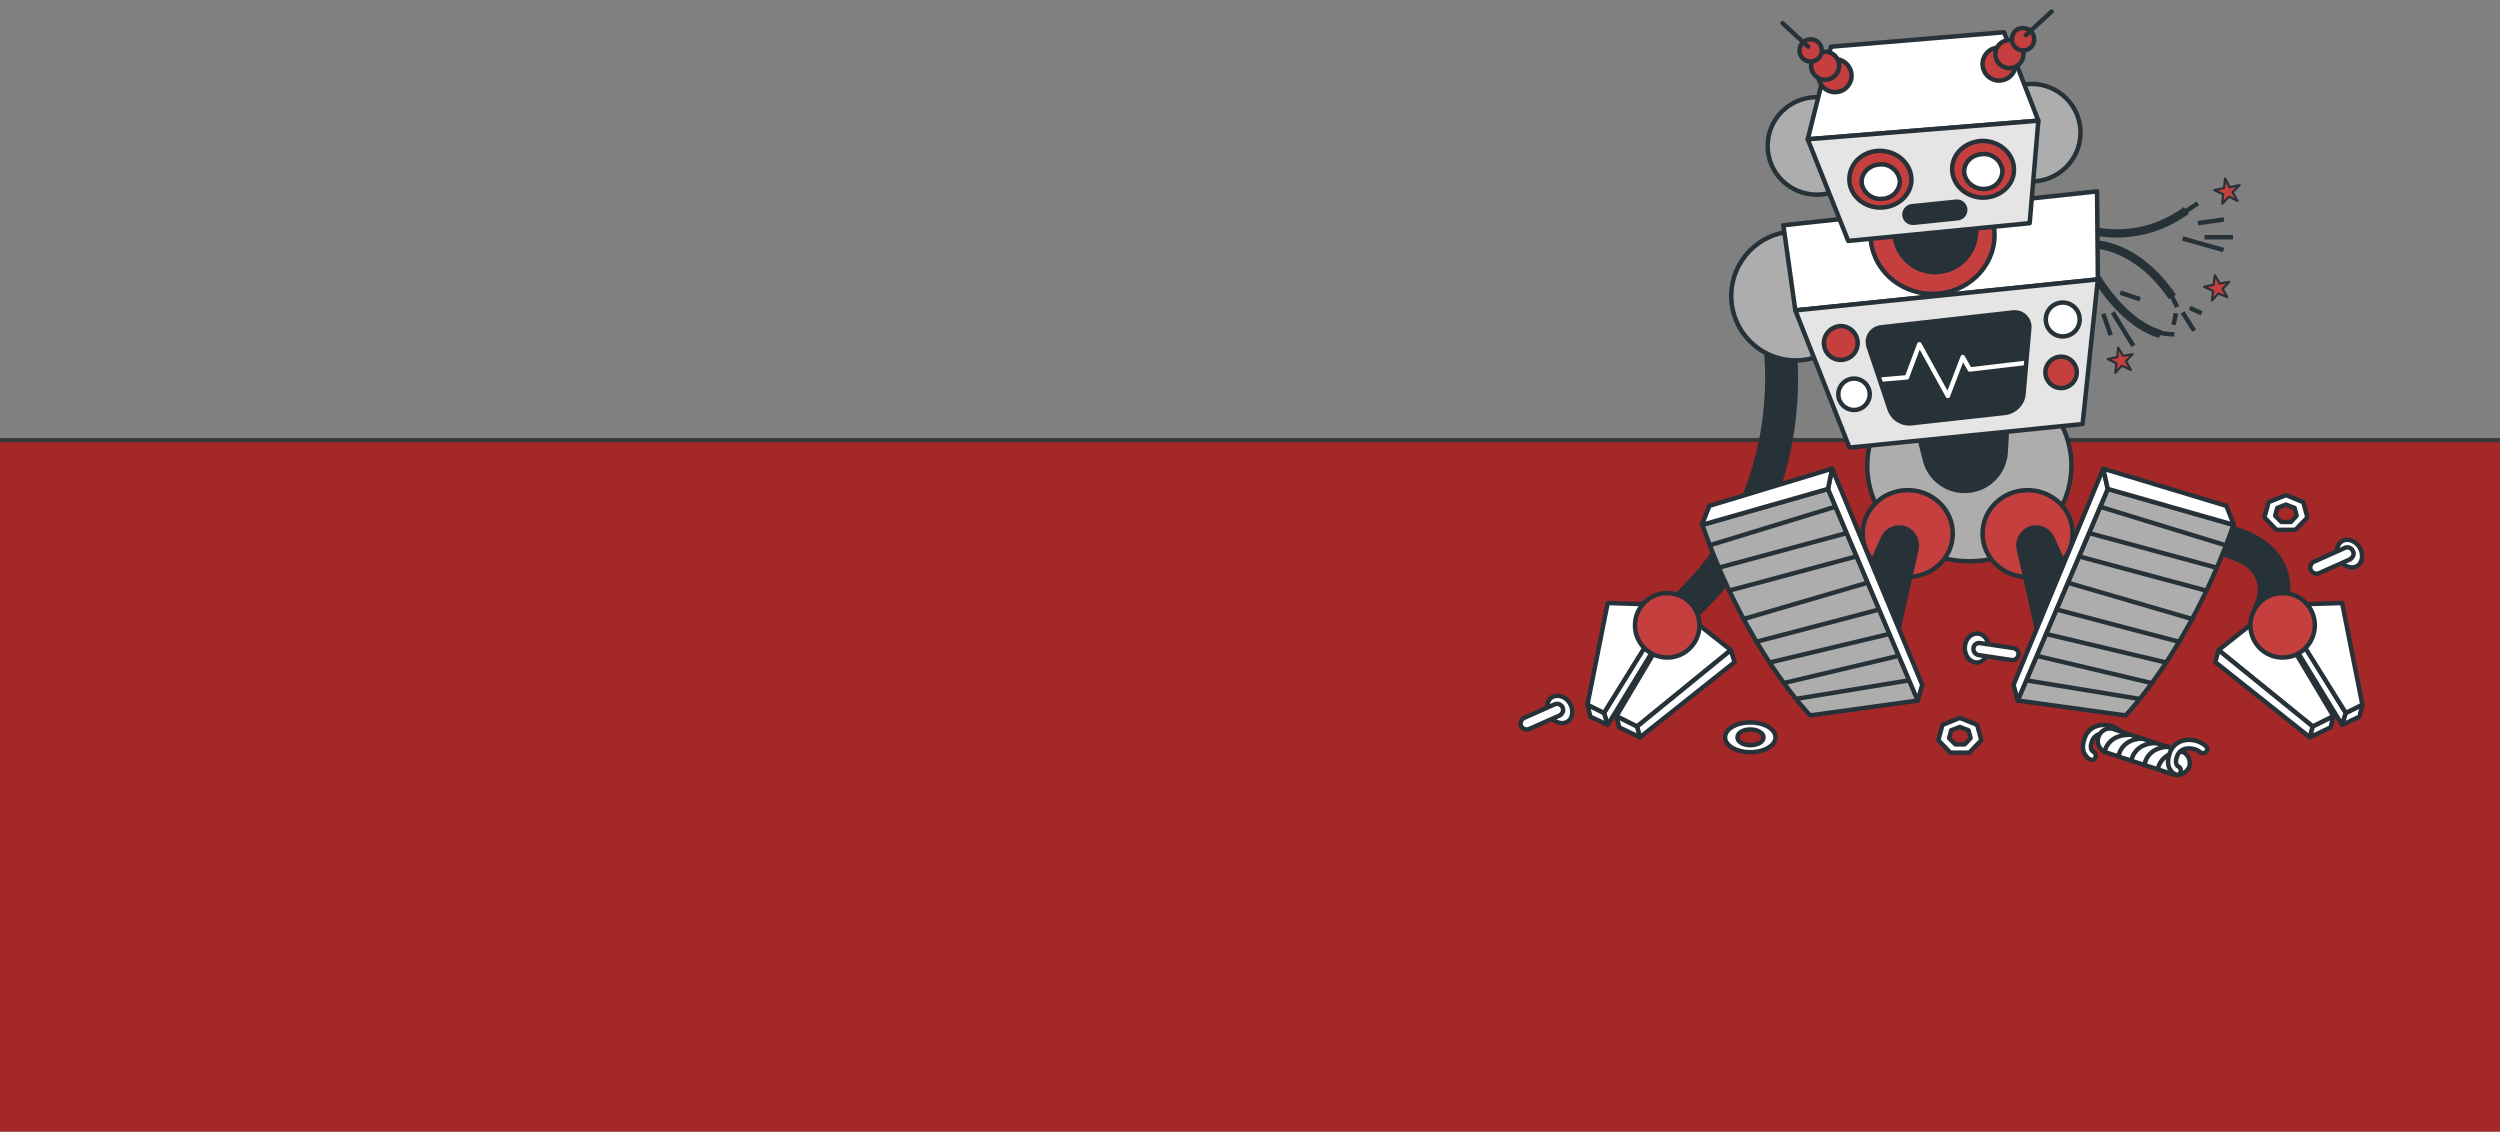 <?xml version="1.0" encoding="utf-8"?>
<!-- Generator: Adobe Illustrator 27.7.0, SVG Export Plug-In . SVG Version: 6.00 Build 0)  -->
<svg version="1.1" id="Layer_1" xmlns="http://www.w3.org/2000/svg" xmlns:xlink="http://www.w3.org/1999/xlink" x="0px" y="0px"
	 width="100%" height="100%" viewBox="0 0 604.9 273.8" enable-background="new 0 0 604.9 273.8" xml:space="preserve">
<rect x="0" y="0" width="604.9" height="273.8" fill="#808080" stroke="none"/>
<g>
	<rect id="red-banner" y="106.6" fill="#A52828" width="100%" height="100%"/>
	<line id="line" fill="none" stroke="#373737" stroke-miterlimit="10" x1="0" y1="106.5" x2="606.5" y2="106.5"/>
	<g id="robot">
		<path fill="#263238" d="M549.2,151.5c-2.2,0-4-1.8-4-4c0-0.6,0.1-1.2,0.4-1.8c1.6-3.2,0.4-7.1-2.7-8.9c-6-3.8-19.8-4.4-24.6-4.3
			h-0.1c-2.2,0-4-1.7-4-3.9c0-2.2,1.7-4,3.9-4l0,0c2,0,20-0.2,29.1,5.6c8.9,5.7,7.5,14.9,5.5,19
			C552.2,150.6,550.8,151.5,549.2,151.5z"/>
		<polygon fill="#FFFFFF" stroke="#263238" stroke-width="1.082" stroke-linecap="round" stroke-linejoin="round" points="
			567.6,172.5 566.7,175.4 553.4,153.6 553.1,148.9 		"/>
		<polygon fill="#FFFFFF" stroke="#263238" stroke-width="1.082" stroke-linecap="round" stroke-linejoin="round" points="
			566.7,175.4 570.9,173.4 571.6,170.5 567.6,172.5 		"/>
		<polygon fill="#FFFFFF" stroke="#263238" stroke-width="1.082" stroke-linecap="round" stroke-linejoin="round" points="
			551.3,146.4 566.7,145.9 571.6,170.5 567.6,172.5 		"/>
		<polygon fill="#FFFFFF" stroke="#263238" stroke-width="1.082" stroke-linecap="round" stroke-linejoin="round" points="
			549.2,147.5 564.6,173.3 559.6,175.8 536.8,157.3 		"/>
		<polygon fill="#FFFFFF" stroke="#263238" stroke-width="1.082" stroke-linecap="round" stroke-linejoin="round" points="
			559.6,175.8 558.9,178.4 536,160.2 536.8,157.3 		"/>
		<polygon fill="#FFFFFF" stroke="#263238" stroke-width="1.082" stroke-linecap="round" stroke-linejoin="round" points="
			559.6,175.8 564.6,173.3 563.9,176 558.9,178.4 		"/>
		
			<circle fill="#C53F3F" stroke="#263238" stroke-width="1.082" stroke-linecap="round" stroke-linejoin="round" cx="552.3" cy="151.3" r="7.8"/>
		<polygon fill="#FFFFFF" stroke="#263238" stroke-width="1.082" stroke-linecap="round" stroke-linejoin="round" points="
			388.1,172.5 389,175.4 402.3,153.6 402.6,148.9 		"/>
		<polygon fill="#FFFFFF" stroke="#263238" stroke-width="1.082" stroke-linecap="round" stroke-linejoin="round" points="
			389,175.4 384.8,173.4 384.1,170.5 388.1,172.5 		"/>
		<polygon fill="#FFFFFF" stroke="#263238" stroke-width="1.082" stroke-linecap="round" stroke-linejoin="round" points="
			404.3,146.4 389,145.9 384.1,170.5 388.1,172.5 		"/>
		<polygon fill="#FFFFFF" stroke="#263238" stroke-width="1.082" stroke-linecap="round" stroke-linejoin="round" points="
			406.4,147.5 391.1,173.3 396.1,175.8 418.8,157.3 		"/>
		<polygon fill="#FFFFFF" stroke="#263238" stroke-width="1.082" stroke-linecap="round" stroke-linejoin="round" points="
			396.1,175.8 396.8,178.4 419.7,160.2 418.8,157.3 		"/>
		<polygon fill="#FFFFFF" stroke="#263238" stroke-width="1.082" stroke-linecap="round" stroke-linejoin="round" points="
			396.1,175.8 391.1,173.3 391.8,176 396.8,178.4 		"/>
		<path fill="#263238" d="M403.9,154.1c-2.2,0-4-1.8-4-4c0-1.2,0.5-2.3,1.5-3.1c31.6-25.7,25.2-64.1,25.1-64.5
			c-0.3-2.2,1.2-4.2,3.3-4.5s4.1,1.1,4.5,3.1c0.3,1.8,7.3,43.4-27.9,72.1C405.7,153.8,404.8,154.1,403.9,154.1z"/>
		
			<ellipse fill="#ADADAD" stroke="#263238" stroke-width="1.081" stroke-linecap="round" stroke-linejoin="round" stroke-miterlimit="4" cx="434.5" cy="71.6" rx="15.6" ry="15.6"/>
		
			<ellipse fill="#C53F3F" stroke="#263238" stroke-width="1.082" stroke-linecap="round" stroke-linejoin="round" stroke-miterlimit="4" cx="403.4" cy="151.3" rx="7.8" ry="7.8"/>
		
			<ellipse fill="#ADADAD" stroke="#263238" stroke-width="1.082" stroke-linecap="round" stroke-linejoin="round" cx="476.5" cy="112.7" rx="24.7" ry="23.1"/>
		<path fill="#263238" stroke="#263238" stroke-width="1.082" stroke-linecap="round" stroke-linejoin="round" d="M463.6,102.8
			l2.3,9c1.4,4.6,5.9,7.5,10.7,6.9l0,0c4.8-0.6,8.4-4.5,8.7-9.3l0.5-9.1L463.6,102.8z"/>
		<path fill="#263238" d="M512.3,57.5c-2.3,0-4.7-0.3-6.9-0.9l0.6-1.9c0.1,0,11.2,3.6,22.4-4.6l1.2,1.6
			C524.7,55.4,518.6,57.4,512.3,57.5z"/>
		<path fill="#263238" d="M524.8,72.4c-9.1-13.3-19.5-12.3-19.6-12.3l-0.2-2c0.5-0.1,11.7-1.1,21.5,13.2L524.8,72.4z"/>
		<path fill="#263238" d="M522.4,81.8c-11.8-3.6-18.9-19.3-19.2-20L505,61c0.1,0.2,7,15.6,18,18.9L522.4,81.8z"/>
		<line fill="none" stroke="#263238" stroke-width="1.082" stroke-miterlimit="10" x1="528.6" y1="51.3" x2="531.8" y2="49.2"/>
		<line fill="none" stroke="#263238" stroke-width="1.082" stroke-miterlimit="10" x1="524.7" y1="70.1" x2="526.8" y2="74.3"/>
		<path fill="none" stroke="#263238" stroke-width="1.082" stroke-miterlimit="10" d="M521,80.2c1.7,0.4,3.4,0.7,5.1,0.7"/>
		<polygon fill="#FFFFFF" stroke="#263238" stroke-width="1.082" stroke-linecap="round" stroke-linejoin="round" points="
			431.5,54.5 434.4,75.1 507.6,67.6 507.4,46.3 		"/>
		<polygon fill="#E5E5E5" stroke="#263238" stroke-width="1.082" stroke-linecap="round" stroke-linejoin="round" points="
			434.4,75.1 447.5,108.3 503.9,102.6 507.6,67.6 		"/>
		<path fill="#263238" d="M452.1,83.8l5.1,15.2c0.8,2.3,3,3.7,5.4,3.4l22.6-2.5c2.3-0.3,4.2-2.2,4.4-4.5l1.4-16
			c0.2-1.9-1.3-3.7-3.2-3.8c-0.2,0-0.5,0-0.7,0l-32,3.6c-1.9,0.2-3.4,2-3.1,3.9C452,83.3,452,83.5,452.1,83.8z"/>
		<g>
			<g>
				<defs>
					<path id="SVGID_1_" d="M452.1,83.8l5.1,15.2c0.8,2.3,3,3.7,5.4,3.4l22.6-2.5c2.3-0.3,4.2-2.2,4.4-4.5l1.4-16
						c0.2-1.9-1.3-3.7-3.2-3.8c-0.2,0-0.5,0-0.7,0l-32,3.6c-1.9,0.2-3.4,2-3.1,3.9C452,83.3,452,83.5,452.1,83.8z"/>
				</defs>
				<clipPath id="SVGID_00000024701838646034736160000007356617218057539518_">
					<use xlink:href="#SVGID_1_"  overflow="visible"/>
				</clipPath>
				<g clip-path="url(#SVGID_00000024701838646034736160000007356617218057539518_)">
					<polyline fill="none" stroke="#FFFFFF" stroke-width="1.082" stroke-linecap="round" stroke-linejoin="round" points="
						452.1,92.1 461.4,91.3 464.4,83.3 471.3,95.8 474.9,86.4 476.6,89.4 493.5,87.4 					"/>
				</g>
			</g>
		</g>
		<path fill="none" stroke="#263238" stroke-width="1.082" stroke-linecap="round" stroke-linejoin="round" d="M452.1,83.8
			l5.1,15.2c0.8,2.3,3,3.7,5.4,3.4l22.6-2.5c2.3-0.3,4.2-2.2,4.4-4.5l1.4-16c0.2-1.9-1.3-3.7-3.2-3.8c-0.2,0-0.5,0-0.7,0l-32,3.6
			c-1.9,0.2-3.4,2-3.1,3.9C452,83.3,452,83.5,452.1,83.8z"/>
		
			<circle fill="#FFFFFF" stroke="#263238" stroke-width="1.082" stroke-linecap="round" stroke-linejoin="round" cx="499.1" cy="77.3" r="4.1"/>
		<path fill="#C53F3F" stroke="#263238" stroke-width="1.082" stroke-linecap="round" stroke-linejoin="round" d="M502.5,90.1
			c0,2.1-1.7,3.8-3.8,3.8s-3.8-1.7-3.8-3.8s1.7-3.8,3.8-3.8l0,0C500.8,86.3,502.5,88,502.5,90.1z"/>
		<path fill="#C53F3F" stroke="#263238" stroke-width="1.082" stroke-linecap="round" stroke-linejoin="round" d="M449.3,81.8
			c0.7,2.2-0.6,4.5-2.7,5.1c-2.2,0.7-4.5-0.6-5.1-2.7c-0.7-2.2,0.6-4.4,2.7-5.1C446.3,78.4,448.6,79.6,449.3,81.8
			C449.3,81.7,449.3,81.8,449.3,81.8z"/>
		
			<circle fill="#FFFFFF" stroke="#263238" stroke-width="1.082" stroke-linecap="round" stroke-linejoin="round" cx="448.6" cy="95.4" r="3.8"/>
		
			<ellipse fill="#C53F3F" stroke="#263238" stroke-width="1.082" stroke-linecap="round" stroke-linejoin="round" cx="461.6" cy="129.1" rx="10.9" ry="10.5"/>
		<path fill="#263238" stroke="#263238" stroke-width="1.082" stroke-linecap="round" stroke-linejoin="round" d="M445.6,152.6
			l10-22.4c0.9-2,3.1-3,5.2-2.4l0,0c2.1,0.7,3.4,2.9,2.9,5.1l-6.6,29.4L445.6,152.6z"/>
		<path fill="#ADADAD" stroke="#263238" stroke-width="1.082" stroke-linecap="round" stroke-linejoin="round" d="M442.3,118.3
			l21.8,51.2l-26.1,3.6c0,0-15.6-15.9-26.1-46.1L442.3,118.3z"/>
		<polygon fill="#FFFFFF" stroke="#263238" stroke-width="1.082" stroke-linecap="round" stroke-linejoin="round" points="
			442.3,118.3 443.3,113.4 465.1,165.7 464,169.5 		"/>
		<polygon fill="#FFFFFF" stroke="#263238" stroke-width="1.082" stroke-linecap="round" stroke-linejoin="round" points="
			443.3,113.4 413.6,122.4 411.8,127 442.3,118.3 		"/>
		
			<line fill="none" stroke="#263238" stroke-width="1.082" stroke-linecap="round" stroke-linejoin="round" x1="413.8" y1="131.9" x2="443.8" y2="122.7"/>
		
			<line fill="none" stroke="#263238" stroke-width="1.082" stroke-linecap="round" stroke-linejoin="round" x1="416.1" y1="137.3" x2="446.4" y2="129.1"/>
		
			<line fill="none" stroke="#263238" stroke-width="1.082" stroke-linecap="round" stroke-linejoin="round" x1="418.4" y1="142.9" x2="448.9" y2="134.7"/>
		
			<line fill="none" stroke="#263238" stroke-width="1.082" stroke-linecap="round" stroke-linejoin="round" x1="421.8" y1="149.8" x2="451.5" y2="141.1"/>
		
			<line fill="none" stroke="#263238" stroke-width="1.082" stroke-linecap="round" stroke-linejoin="round" x1="424.9" y1="155.3" x2="454.6" y2="147.5"/>
		
			<line fill="none" stroke="#263238" stroke-width="1.082" stroke-linecap="round" stroke-linejoin="round" x1="428.2" y1="160.3" x2="457.1" y2="153.4"/>
		
			<line fill="none" stroke="#263238" stroke-width="1.082" stroke-linecap="round" stroke-linejoin="round" x1="431.9" y1="165.2" x2="458.9" y2="158.8"/>
		
			<line fill="none" stroke="#263238" stroke-width="1.082" stroke-linecap="round" stroke-linejoin="round" x1="434.6" y1="169.1" x2="461.4" y2="164.7"/>
		
			<ellipse fill="#C53F3F" stroke="#263238" stroke-width="1.082" stroke-linecap="round" stroke-linejoin="round" cx="490.6" cy="129.1" rx="10.9" ry="10.5"/>
		<path fill="#263238" stroke="#263238" stroke-width="1.082" stroke-linecap="round" stroke-linejoin="round" d="M506.6,152.6
			l-10-22.4c-0.9-2-3.1-3-5.2-2.4l0,0c-2.1,0.7-3.4,2.9-2.9,5.1l6.6,29.4L506.6,152.6z"/>
		<path fill="#ADADAD" stroke="#263238" stroke-width="1.082" stroke-linecap="round" stroke-linejoin="round" d="M510,118.3
			l-21.8,51.2l26.1,3.6c0,0,15.6-15.9,26.1-46.1L510,118.3z"/>
		<polygon fill="#FFFFFF" stroke="#263238" stroke-width="1.082" stroke-linecap="round" stroke-linejoin="round" points="
			510,118.3 508.9,113.4 487.2,165.7 488.2,169.5 		"/>
		<polygon fill="#FFFFFF" stroke="#263238" stroke-width="1.082" stroke-linecap="round" stroke-linejoin="round" points="
			508.9,113.4 538.7,122.4 540.5,127 510,118.3 		"/>
		
			<line fill="none" stroke="#263238" stroke-width="1.082" stroke-linecap="round" stroke-linejoin="round" x1="538.4" y1="131.9" x2="508.4" y2="122.7"/>
		
			<line fill="none" stroke="#263238" stroke-width="1.082" stroke-linecap="round" stroke-linejoin="round" x1="536.1" y1="137.3" x2="505.9" y2="129.1"/>
		
			<line fill="none" stroke="#263238" stroke-width="1.082" stroke-linecap="round" stroke-linejoin="round" x1="533.8" y1="142.9" x2="503.3" y2="134.7"/>
		
			<line fill="none" stroke="#263238" stroke-width="1.082" stroke-linecap="round" stroke-linejoin="round" x1="530.5" y1="149.8" x2="500.7" y2="141.1"/>
		
			<line fill="none" stroke="#263238" stroke-width="1.082" stroke-linecap="round" stroke-linejoin="round" x1="527.3" y1="155.3" x2="497.7" y2="147.5"/>
		
			<line fill="none" stroke="#263238" stroke-width="1.082" stroke-linecap="round" stroke-linejoin="round" x1="524.1" y1="160.3" x2="495.1" y2="153.4"/>
		
			<line fill="none" stroke="#263238" stroke-width="1.082" stroke-linecap="round" stroke-linejoin="round" x1="520.3" y1="165.2" x2="493.3" y2="158.8"/>
		
			<line fill="none" stroke="#263238" stroke-width="1.082" stroke-linecap="round" stroke-linejoin="round" x1="517.6" y1="169.1" x2="490.8" y2="164.7"/>
		<line fill="none" stroke="#263238" stroke-width="1.082" stroke-miterlimit="10" x1="529.8" y1="74.5" x2="532.7" y2="75.8"/>
		<line fill="none" stroke="#263238" stroke-width="1.082" stroke-miterlimit="10" x1="528.1" y1="75.6" x2="530.9" y2="80"/>
		<line fill="none" stroke="#263238" stroke-width="1.082" stroke-miterlimit="10" x1="526.5" y1="75.8" x2="525.9" y2="78.6"/>
		<line fill="none" stroke="#263238" stroke-width="1.082" stroke-miterlimit="10" x1="533.4" y1="57.4" x2="540.3" y2="57.4"/>
		<line fill="none" stroke="#263238" stroke-width="1.082" stroke-miterlimit="10" x1="528.1" y1="57.7" x2="538" y2="60.5"/>
		<line fill="none" stroke="#263238" stroke-width="1.082" stroke-miterlimit="10" x1="531.8" y1="54" x2="538.1" y2="53.1"/>
		<line fill="none" stroke="#263238" stroke-width="1.082" stroke-miterlimit="10" x1="508.9" y1="75.9" x2="510.7" y2="81.1"/>
		<line fill="none" stroke="#263238" stroke-width="1.082" stroke-miterlimit="10" x1="511.2" y1="75.6" x2="516.2" y2="83.7"/>
		<line fill="none" stroke="#263238" stroke-width="1.082" stroke-miterlimit="10" x1="513" y1="70.8" x2="517.8" y2="72.4"/>
		<polygon fill="#C53F3F" stroke="#263238" stroke-width="0.541" stroke-linecap="round" stroke-linejoin="round" points="
			539.4,68.2 537.8,69.9 538.9,71.9 536.8,71 535.2,72.7 535.5,70.4 533.3,69.4 535.6,68.9 535.9,66.6 537.1,68.6 		"/>
		<polygon fill="#C53F3F" stroke="#263238" stroke-width="0.541" stroke-linecap="round" stroke-linejoin="round" points="
			541.9,44.8 540.2,46.5 541.4,48.6 539.3,47.6 537.7,49.3 537.9,47 535.8,46 538.1,45.5 538.4,43.2 539.5,45.3 		"/>
		<polygon fill="#C53F3F" stroke="#263238" stroke-width="0.541" stroke-linecap="round" stroke-linejoin="round" points="
			516,85.7 514.4,87.4 515.6,89.5 513.4,88.5 511.8,90.2 512.1,87.9 510,86.9 512.3,86.4 512.5,84.1 513.7,86.1 		"/>
		
			<ellipse fill="#ADADAD" stroke="#263238" stroke-width="1.082" stroke-linecap="round" stroke-linejoin="round" cx="439.6" cy="35.3" rx="11.9" ry="11.8"/>
		
			<ellipse fill="#ADADAD" stroke="#263238" stroke-width="1.082" stroke-linecap="round" stroke-linejoin="round" cx="491.5" cy="32.1" rx="11.9" ry="11.8"/>
		
			<ellipse fill="#C53F3F" stroke="#263238" stroke-width="1.082" stroke-linecap="round" stroke-linejoin="round" cx="467.6" cy="56.8" rx="15" ry="14.3"/>
		<path fill="#263238" stroke="#263238" stroke-width="1.082" stroke-linecap="round" stroke-linejoin="round" d="M456.6,49.5
			l2.1,9.1c1.3,4.6,5.7,7.7,10.5,7.2l0,0c4.8-0.5,8.5-4.3,8.9-9.1l0.7-9.1L456.6,49.5z"/>
		<polygon fill="#FFFFFF" stroke="#263238" stroke-width="1.082" stroke-linecap="round" stroke-linejoin="round" points="
			443,11.3 437.4,33.7 493.2,29.2 484.9,7.8 		"/>
		<polygon fill="#E5E5E5" stroke="#263238" stroke-width="1.082" stroke-linecap="round" stroke-linejoin="round" points="
			437.4,33.7 447.2,58.3 491.1,54 493.2,29.2 		"/>
		<path fill="#C53F3F" stroke="#263238" stroke-width="1.082" stroke-linecap="round" stroke-linejoin="round" d="M462.5,43.7
			c-0.2,3.5-3.2,6.2-6.9,6.5s-7.2-2-8-5.5c-0.8-4,2.1-7.9,6.8-8.2C459.1,36.3,462.6,39.8,462.5,43.7z"/>
		<path fill="#FFFFFF" stroke="#263238" stroke-width="1.082" stroke-linecap="round" stroke-linejoin="round" d="M459.7,43.9
			c-0.1,2.3-1.9,4.1-4.2,4.2c-2.3,0.3-4.5-1.3-5-3.5c-0.4-2.4,1.5-4.6,4.2-4.8c2.5-0.3,4.7,1.5,5,4
			C459.7,43.8,459.7,43.9,459.7,43.9z"/>
		<path fill="#C53F3F" stroke="#263238" stroke-width="1.082" stroke-linecap="round" stroke-linejoin="round" d="M487.3,41.3
			c-0.1,3.5-3.2,6.2-6.8,6.5c-3.7,0.3-7.2-2-8-5.5c-0.9-4,2.1-7.8,6.8-8.2C483.9,33.9,487.5,37.4,487.3,41.3z"/>
		<path fill="#FFFFFF" stroke="#263238" stroke-width="1.082" stroke-linecap="round" stroke-linejoin="round" d="M484.5,41.5
			c-0.1,2.3-1.9,4.1-4.2,4.2c-2.3,0.2-4.5-1.3-5-3.6c-0.4-2.4,1.5-4.6,4.2-4.8c2.5-0.3,4.7,1.5,5,3.9
			C484.5,41.4,484.5,41.4,484.5,41.5z"/>
		<path fill="#263238" stroke="#263238" stroke-width="1.082" stroke-linecap="round" stroke-linejoin="round" d="M462.8,53.9
			c-1.1,0-2-0.9-2-2c0-1,0.8-1.9,1.8-2l10.7-1.1c1.1-0.1,2.1,0.7,2.2,1.8s-0.7,2.1-1.8,2.2l0,0l-10.6,1.1H462.8z"/>
		
			<circle fill="#C53F3F" stroke="#263238" stroke-width="1.082" stroke-linecap="round" stroke-linejoin="round" cx="444" cy="18.3" r="4"/>
		
			<ellipse fill="#C53F3F" stroke="#263238" stroke-width="1.082" stroke-linecap="round" stroke-linejoin="round" stroke-miterlimit="4" cx="441.6" cy="15.9" rx="3.4" ry="3.4"/>
		<path fill="#C53F3F" stroke="#263238" stroke-width="1.082" stroke-linecap="round" stroke-linejoin="round" d="M440.8,12.2
			c0,1.5-1.2,2.7-2.7,2.7s-2.7-1.2-2.7-2.7s1.2-2.7,2.7-2.7C439.6,9.5,440.8,10.7,440.8,12.2L440.8,12.2z"/>
		
			<line fill="none" stroke="#263238" stroke-width="1.082" stroke-linecap="round" stroke-linejoin="round" x1="437.5" y1="11.3" x2="431.3" y2="5.6"/>
		
			<circle fill="#C53F3F" stroke="#263238" stroke-width="1.082" stroke-linecap="round" stroke-linejoin="round" cx="483.7" cy="15.5" r="4"/>
		
			<circle fill="#C53F3F" stroke="#263238" stroke-width="1.082" stroke-linecap="round" stroke-linejoin="round" cx="486.2" cy="13.1" r="3.4"/>
		<path fill="#C53F3F" stroke="#263238" stroke-width="1.082" stroke-linecap="round" stroke-linejoin="round" d="M486.8,9.5
			c0,1.5,1.2,2.7,2.7,2.7s2.7-1.2,2.7-2.7s-1.2-2.7-2.7-2.7C488,6.7,486.8,7.9,486.8,9.5L486.8,9.5z"/>
		
			<line fill="none" stroke="#263238" stroke-width="1.082" stroke-linecap="round" stroke-linejoin="round" x1="490.2" y1="8.5" x2="496.4" y2="2.8"/>
		<path fill="#FFFFFF" stroke="#263238" stroke-width="1.082" stroke-linecap="round" stroke-linejoin="round" d="M481.2,156.8
			c0,1.9-1.3,3.5-2.9,3.5s-2.9-1.6-2.9-3.5s1.3-3.5,2.9-3.5C479.9,153.2,481.2,154.8,481.2,156.8z"/>
		<path fill="#FFFFFF" stroke="#263238" stroke-width="1.082" stroke-miterlimit="10" d="M486.9,159.7h-0.2l-8-1.2
			c-0.8-0.2-1.3-0.9-1.2-1.7s0.8-1.3,1.6-1.2l8,1.2c0.8,0.1,1.4,0.8,1.3,1.6C488.3,159.2,487.6,159.8,486.9,159.7L486.9,159.7z"/>
		<path fill="#FFFFFF" stroke="#263238" stroke-width="1.082" stroke-linecap="round" stroke-linejoin="round" d="M375,173.2
			c-1-1.6-0.8-3.7,0.5-4.5c1.4-0.8,3.3-0.2,4.3,1.4c1,1.6,0.8,3.7-0.5,4.5S376.1,174.9,375,173.2z"/>
		<path fill="#FFFFFF" stroke="#263238" stroke-width="1.082" stroke-miterlimit="10" d="M368.6,173.8c0.1,0,0.1-0.1,0.2-0.1
			l7.4-3.3c0.8-0.3,1.6,0.1,1.9,0.8c0.3,0.7,0,1.5-0.7,1.9l-7.4,3.3c-0.8,0.3-1.6,0-2-0.8C367.8,175,368,174.2,368.6,173.8
			L368.6,173.8z"/>
		<path fill="#FFFFFF" stroke="#263238" stroke-width="1.082" stroke-linecap="round" stroke-linejoin="round" d="M566.1,135.5
			c-1-1.6-0.8-3.7,0.5-4.5c1.3-0.9,3.3-0.2,4.3,1.4c1,1.6,0.8,3.7-0.5,4.5C569.1,137.8,567.1,137.1,566.1,135.5z"/>
		<path fill="#FFFFFF" stroke="#263238" stroke-width="1.082" stroke-miterlimit="10" d="M559.7,136l0.2-0.1l7.4-3.3
			c0.7-0.4,1.6-0.1,2,0.7c0.4,0.7,0.1,1.6-0.7,2c0,0-0.1,0-0.1,0.1l-7.4,3.3c-0.8,0.3-1.6,0-2-0.8
			C558.8,137.2,559.1,136.4,559.7,136L559.7,136z"/>
		<path fill="#FFFFFF" stroke="#263238" stroke-width="1.082" stroke-miterlimit="10" d="M423.5,174.8c-3.4,0-6.1,1.6-6.1,3.6
			s2.7,3.6,6.1,3.6s6.1-1.6,6.1-3.6S426.9,174.8,423.5,174.8z M423.5,180.3c-1.7,0-3.1-0.8-3.1-1.9s1.4-1.9,3.1-1.9s3.2,0.8,3.2,1.9
			S425.3,180.3,423.5,180.3z"/>
		<path fill="#FFFFFF" stroke="#263238" stroke-width="1.082" stroke-linecap="round" stroke-linejoin="round" d="M478.4,175.4
			l-4.2-1.7l-4.2,1.7l-1,3.7l2.9,3h4.6l2.9-3L478.4,175.4z M475.4,180.1h-2.3l-1.5-1.5l0.5-1.9l2.1-0.8l2.1,0.8l0.5,1.9L475.4,180.1
			z"/>
		<path fill="#FFFFFF" stroke="#263238" stroke-width="1.082" stroke-linecap="round" stroke-linejoin="round" d="M557.3,121.5
			l-4.2-1.7l-4.2,1.7l-1,3.7l2.9,3h4.6l2.9-3L557.3,121.5z M554.3,126.3H552l-1.5-1.5l0.5-1.9l2.1-0.8l2.1,0.8l0.5,1.9L554.3,126.3z
			"/>
		<path fill="#FFFFFF" stroke="#263238" stroke-width="1.082" stroke-linecap="round" stroke-linejoin="round" d="M506.2,183.9
			c-0.1,0-0.2,0-0.3-0.1c-0.6-0.2-1-0.6-1.4-1.2c-0.5-0.7-0.8-2-0.1-4c0.5-1.5,1.7-2.6,3.2-3c1.9-0.5,4,0,5.5,1.3
			c0.4,0.3,0.5,1,0.1,1.4l0,0c-0.3,0.4-1,0.5-1.4,0.1c-1-0.8-2.4-1.1-3.7-0.8c-0.9,0.2-1.6,0.9-1.9,1.7c-0.8,2,0.2,2.5,0.3,2.6
			c0.5,0.2,0.7,0.8,0.5,1.3C507,183.6,506.6,183.9,506.2,183.9z"/>
		<path fill="#FFFFFF" stroke="#263238" stroke-width="1.082" stroke-linecap="round" stroke-linejoin="round" d="M526.8,187.5
			c-0.3,0-0.6,0-0.9-0.1l-16.2-5.3c-1.6-0.5-2.5-2.1-2-3.7s2.1-2.5,3.7-2c0.1,0,0.1,0,0.2,0.1l16.2,5.3c1.6,0.5,2.4,2.2,1.9,3.8
			C529.2,186.7,528,187.5,526.8,187.5L526.8,187.5z"/>
		<path fill="none" stroke="#263238" stroke-width="1.082" stroke-linecap="round" stroke-linejoin="round" d="M509.2,182
			c0,0,0.6-4.1,5.8-4.2"/>
		<path fill="none" stroke="#263238" stroke-width="1.082" stroke-linecap="round" stroke-linejoin="round" d="M512.6,182.9
			c0,0,0.6-4.1,5.8-4.2"/>
		<path fill="none" stroke="#263238" stroke-width="1.082" stroke-linecap="round" stroke-linejoin="round" d="M515.7,184
			c0,0,0.6-4.1,5.8-4.2"/>
		<path fill="none" stroke="#263238" stroke-width="1.082" stroke-linecap="round" stroke-linejoin="round" d="M518.9,184.9
			c0,0,0.6-4.1,5.8-4.2"/>
		<path fill="none" stroke="#263238" stroke-width="1.082" stroke-linecap="round" stroke-linejoin="round" d="M522.1,186.1
			c0,0,0.6-4.1,5.8-4.2"/>
		<path fill="#FFFFFF" stroke="#263238" stroke-width="1.082" stroke-linecap="round" stroke-linejoin="round" d="M526.8,187.5
			c-0.1,0-0.2,0-0.3-0.1c-0.6-0.2-1.1-0.6-1.4-1.2c-0.5-0.7-0.8-2-0.1-4c0.5-1.5,1.7-2.6,3.2-3c1.9-0.5,4,0,5.5,1.3
			c0.4,0.3,0.5,1,0.1,1.4l0,0c-0.3,0.4-1,0.5-1.4,0.1c-1-0.8-2.4-1.1-3.7-0.8c-0.9,0.2-1.6,0.9-1.9,1.7c-0.8,2,0.2,2.5,0.3,2.6
			c0.5,0.2,0.7,0.8,0.5,1.3C527.5,187.3,527.1,187.5,526.8,187.5L526.8,187.5z"/>
	</g>
</g>
<g>
</g>
<g>
</g>
<g>
</g>
<g>
</g>
<g>
</g>
<g>
</g>
<g>
</g>
<g>
</g>
<g>
</g>
<g>
</g>
<g>
</g>
<g>
</g>
<g>
</g>
<g>
</g>
<g>
</g>
</svg>
